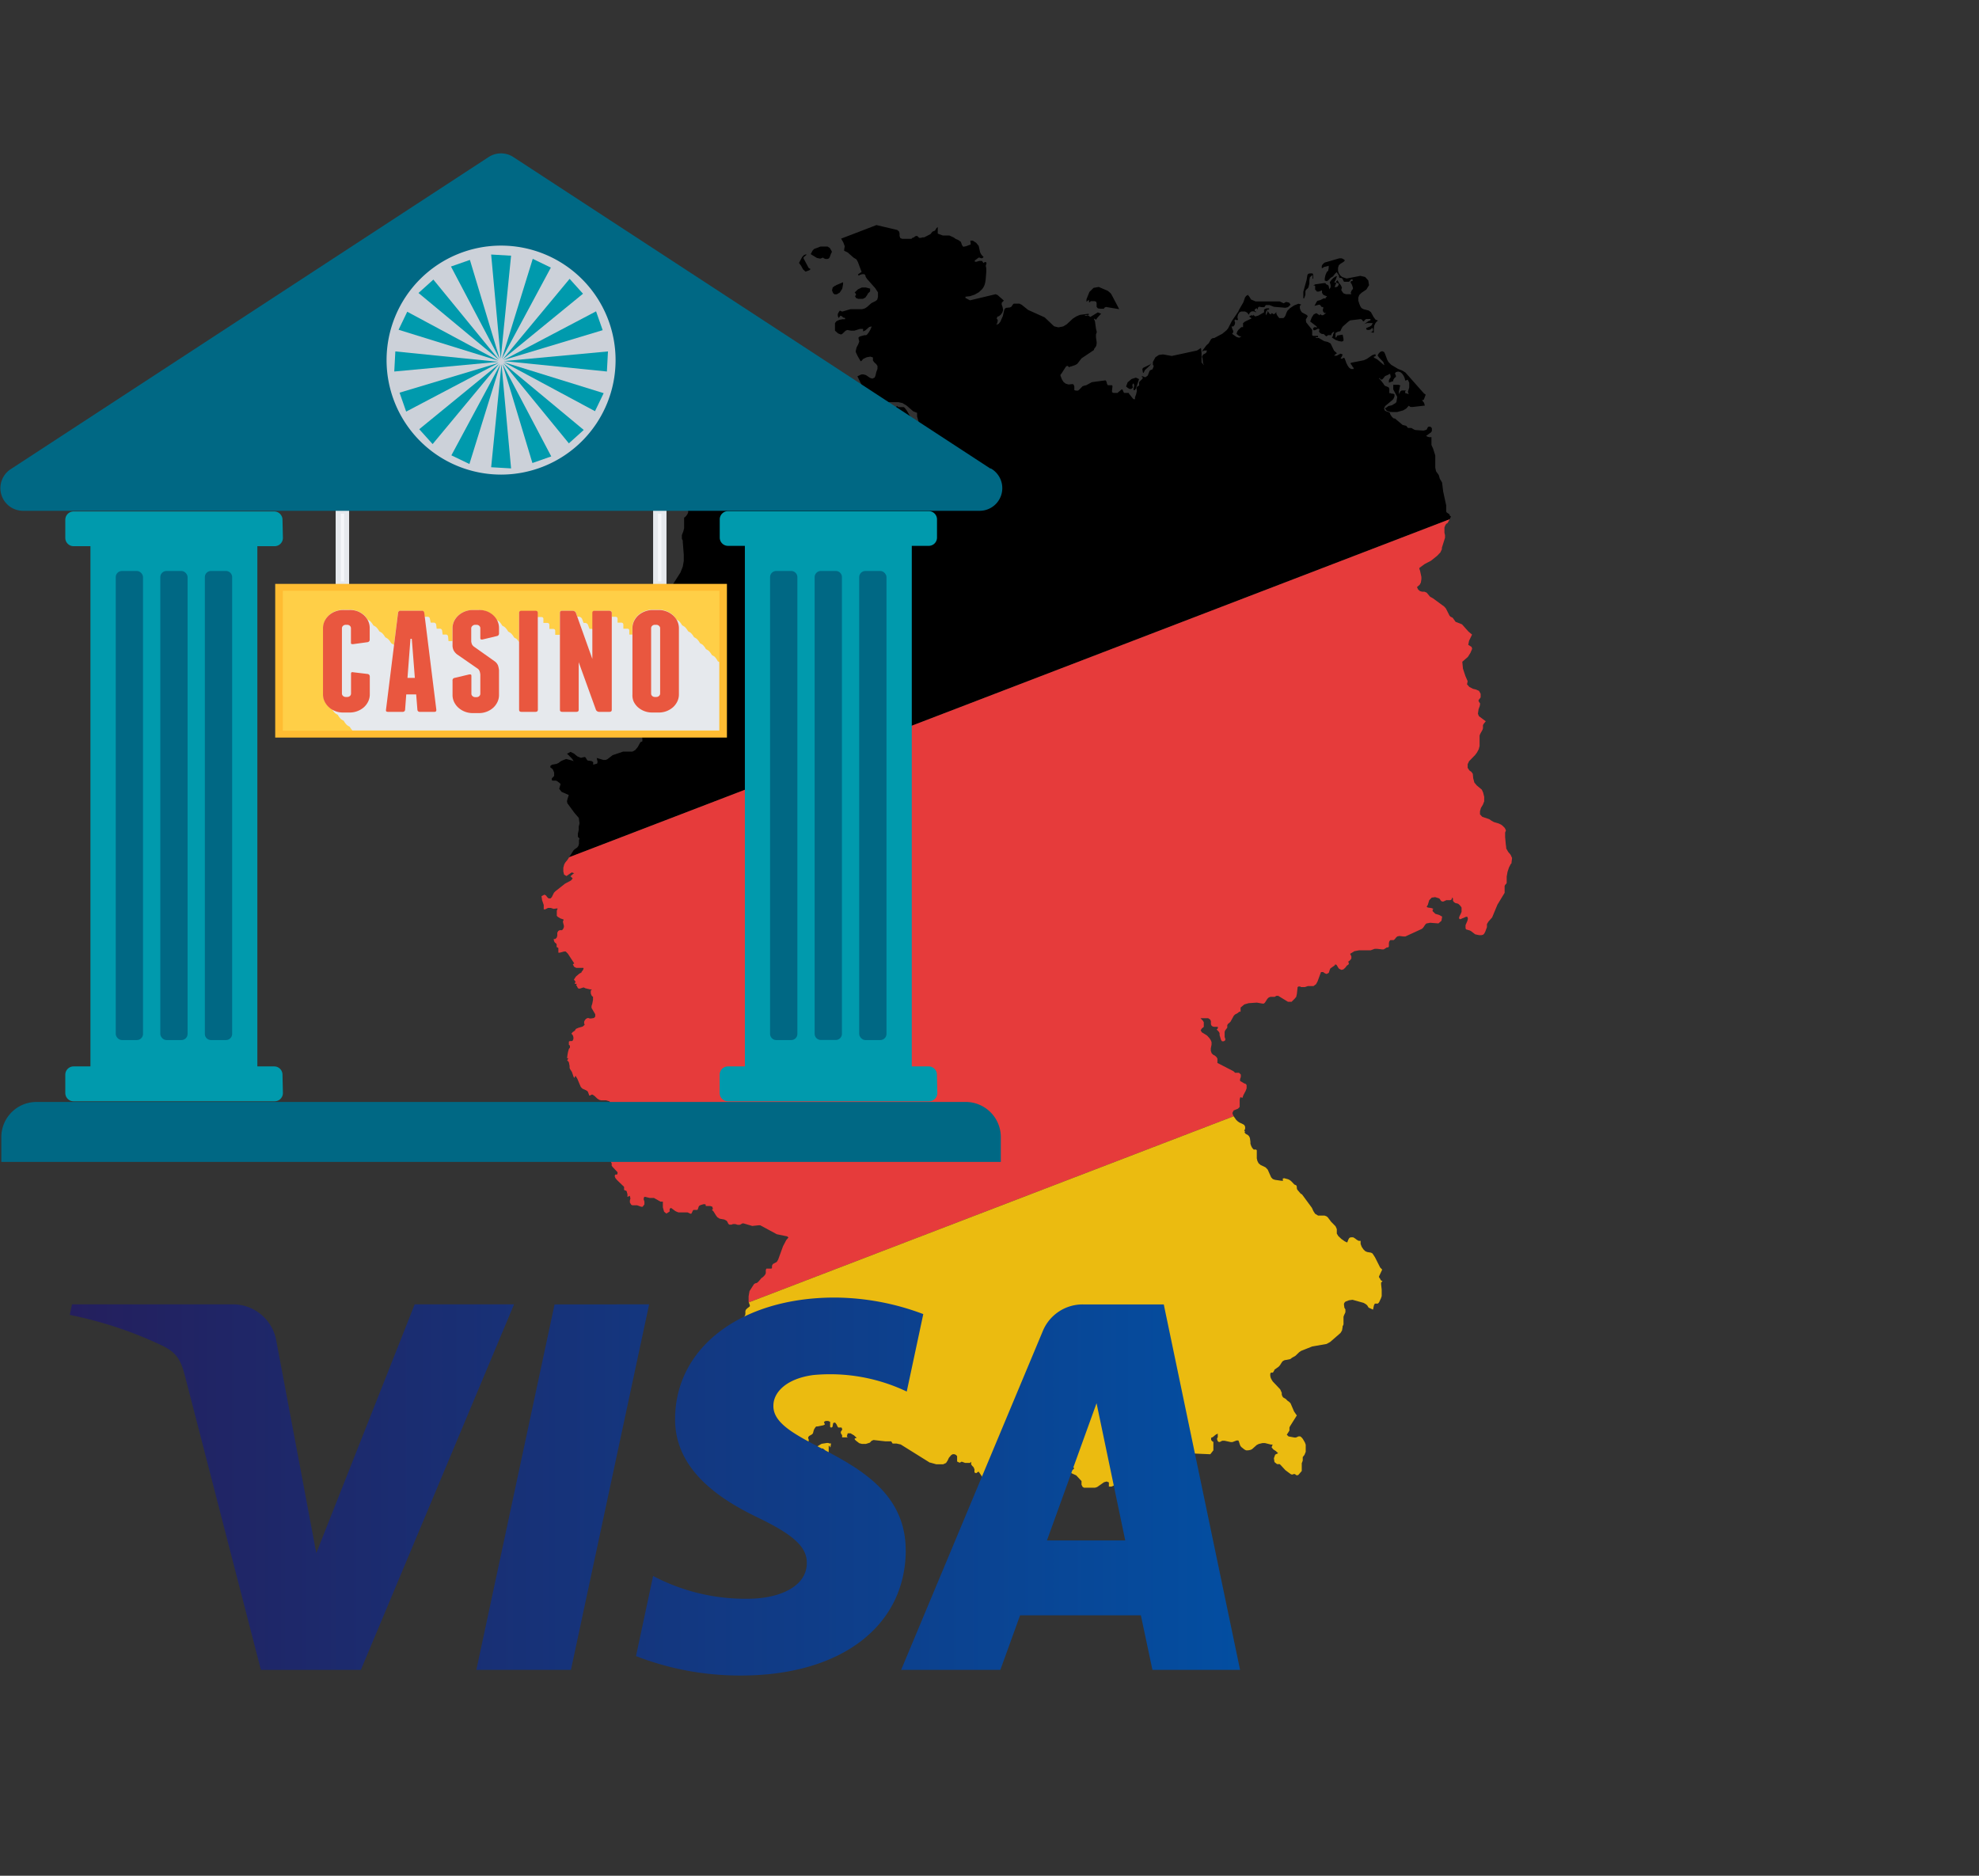 <svg xmlns="http://www.w3.org/2000/svg" xmlns:xlink="http://www.w3.org/1999/xlink" viewBox="0 0 239.38 226.9"><rect x="0" y="0" width="239.38" height="226.9" fill="#333333" stroke="none"/><defs><style>.cls-1{fill:none}.cls-2{isolation:isolate}.cls-3{clip-path:url(#clip-path)}.cls-4{fill:#e63b3b}.cls-5{fill:#ebbb10}.cls-6{fill:url(#Blue_Gradient_01)}.cls-7{fill:#f5f7fa}.cls-11,.cls-8{fill:#e6e9ed}.cls-9{fill:#ffbc32}.cls-10{fill:#ffcf47}.cls-11{mix-blend-mode:multiply}.cls-12{fill:#e9573f}.cls-13{fill:#009aad}.cls-14{fill:#006884}.cls-15{fill:#ccd1d9}</style><clipPath id="clip-path"><path id="SVGID" class="cls-1" d="M76.08 55.54l.23.11h.07l.19-.1h.13.11l.16.2.11.07L77 55.61l-.1-.13-.11-.08-.14-.05v-.13l.24-.06.44-.19h.29l-.17-.34h-.48l-1 .3-.15.12v.25zM80.81 53l-1.74.23-.47.23 2.71-.31zM84 52.62l.59-.24h0v0-.1h-1.45l-.69.12-.59.34.52.15zm1.61-.22h.1v0-.08l-.17-.13-.25-.05h-.26l-.21.15h.19zm9.16.07.07.05h.11.06l.21-.2.13-.05h.19l-.27-.2L95 52l-.25.11-.16.28v.15l.13-.09zm-8.38-.2h.37v-.38l.43-.11h.93v0h0v0-.1L88 51.5H86.44l-.16.1-.06.25v.29zm2.5-.66.11-.08.11-.17.31.21h.37l.36-.15.29-.18h.18v-.15L89.53 51l-.54.12-.32.41.1.09zm2.54-.66h.23l.54.13h.14.12l-.34-.21-.19-.06h-.21-.27l-.23.08-.06.14.25.18zm45.2-3.9h.21l.19-.16-.06-.3.07-.18h.1l.06.25-.09.38v.15h.16l.13-.2.38-1.13-.38-.18-.53.17-.47.4-.19.5.2.17zm1.69-1.93.17-.35.59-.55.22-.31-.18.18-.87.42-.07.16v0l.07.4zM166.64 43l.16.24.52.55.12.33-.08.57-.35.72-.1.42.25.1.18-.18.19-.25.41-.18.11-.08h.1l.06.27v.14l-.1.13L168 46v.29l.45-.17h.08v-.16l.1-.17.11-.13.11-.06v-.16l-.12-.27.13-.16.26-.06.25.06.21.16.17.23.14.29.1.36.29-.12.18.36v.58l-.16.53.1.28-.43-.14v-.12-.08l.05-.06.07-.05h-.52l-.16.09-.2.36v-.34l.1-.42v-.12l.09-.16-.23-.09h-.64v.56l.48.9-.1.63-.12.13-.44.26-.41.09-.26.2-.17.06.24.32.45.14H169l.73-.2.37-.22.3-.34.21.15h.28l1.46-.17-.1-.34L172 48.4h.12l.11-.07.22-.59h0l-.22-.16L170 45.06l-.39-.24-.49-.19-.84-.5-.34-.35-.15-.28-.26-.71-.11-.21-.24-.1-.23.09-.2.21zm-63.23-7.2.14.25.26.1h.56l.3-.15.18-.25.16-.27.24-.23V35v-.07h.06l-.56-.15h-.51l-.45.21-.41.39.1.1.06.13v.12zm28.25.51h.07v.09.16h.1l.1-.13h.14.34l.18.07.06.17v.45l.15.18.33.05h.51-.05l-.06-.09.24-.13 1.61.27-.75-1.43-.2-.37-.1-.14-.33-.28-1.1-.47-.62.11-.5.49-.36.89v.3zM100.95 34.6l-.23.18-.08.35.13.32.16.15h.29l.36-.21.3-.47.1-.54v-.24l-.82.35-.09.06zm56.95 1.06v-.22-.21l.08-.17.18-.16.1-.12.12-.46v-.43l.07-.36.31-.26v.45h.08v-.3h0v0-.22l-.08-.13h-.14-.18l-.21.06-.09.16-.09.56-.4 1.44v.51.3h.09zm2.92-.66-.05-.16-.07-.29-.15-.11-.15-.06-.07-.13h-.21l-1 .14-.29.14H159l.08.05v.11.19.17l.06.05h.06v.07l.1.1h.23l.38-.15v.16.07.0.05l.1.2.15.11.36.14-.08.1h-.08.0v.15h-.26l-.39.2-.35.09-.1.12L159 37l.57-.15.13.06.08.12.1.11h.18v.14l-.06.23.06.21.15.15h.2l-.37.26h-.18l-.15-.14-.09.15-.39-.26-.32.15-.25.39-.18.47.79.61v.14l-.2-.08-.17.07-.08.15.09.17h.13l.39-.19.18.06-.07.28.14.19.22.11h.19l.09.06.12.13.13.09.12-.06.09-.08h.14.26v-.07-.06l.08-.11.09-.09.19-.11-.14.34-.06.26-.1.12.45.3.4.14.36.06.2-.1v-.23l-.1-.5h-.09l-.61.11v0h0v0 .11l-.17.15v-.58l.28-.15.31-.07.15-.33.14-.23.68-.6.23-.15 1.27-.15.15.08.1.15.1.05.17-.2.13-.09h.18.34v.15l-.24.1-.7.5.25-.17.3-.09h.66l-.11.25-.2.16-.47.2v.15l.15.07h.21l.2-.08.13-.14h.09l.05.23-.05.15-.12.07h-.15l.28.1h.13v-.14-.35l.05-.36.13-.28.16-.21.17-.12-.31-.12-.22-.29-.34-.62-.27-.19-.6-.15-.26-.14-.13-.19-.14-.33-.12-.38V36l.12-.32.28-.27.57-.38.33-.53-.09-.57-.39-.43-.57-.13-1.66.32-.54-.18-.22-.18-.17-.24-.11-.31v-.39l.1-.31.23-.2.26-.15.2-.16v-.14l-.34-.18H162l-1.76.51-.15.11-.13.15-.08.15v.26h.08l.19-.13.57-.15v.09.2l-.05.21v.09l-.18.16-.16.37-.09.41v.26l.26.08.23-.17.22-.24.3-.18.21-.29.1-.1.17-.14v.09l.15.22.09.16v.14l.08.11h.19l.12.07.09.16.07.16.07.07h.44.14l.1-.08.08-.12.1-.09h.16V34h-.11-.05v0l-.07.06v.15l.1.13.07.16.1.31v.16l-.09.07-.06.09-.12.29.09.17h-.66l-.32-.12-.25-.37.08-.33-.15-.3-.23-.29-.15-.29-.17.16v.15h.11l.12.1h.11l-.08.24-.11.14-.15.05h-.18l.12-.32.07-.1-.06-.11-.06-.05h-.15l.11-.12.1-.19.15-.45-.22.08-.24.18-.23.24-.18.25.1.34v.25zM97.53 30.85v0h0v0-.1l-.28.1-.23.25-.37.7.25.35.24.44.3.27.44-.16.17-.15-.24-.14-.64-1.21.13-.17zm1.69.44.33-.13.11.09.19.08h.22l.18-.06.11-.15.15-.42.1-.18V30.4l-.23-.4-.29-.18h-.71-.43L98.6 30l-.29.28-.25.46.75.46zm83.61 73.15v-.06l.07-.59-.18-.4-.29-.34-.24-.42v-.14l-.05-.37v0l-.08-.87v-.54l.1-.26-.13-.28-.24-.25-.2-.16-.29-.14-.6-.18-.29-.16h0l-.27-.19-.84-.28-.28-.3v-.22-.15l.11-.4.24-.4.16-.41v-.54l-.13-.52-.16-.35-.62-.52-.28-.34-.14-.52-.05-.54-.18-.24-.23-.16-.21-.32v-.44l.17-.36.73-.75.23-.31.2-.37.11-.4v-1.26l.07-.2.28-.5.06-.2v-.19-.18l.1-.18.24-.29-.83-.62-.12-.3.08-.54.14-.38.05-.3-.19-.29v-.13l.25-.33v-.43l-.2-.36-.36-.16-.37-.09-.43-.22-.29-.32.08-.38-.27-.61-.3-.91-.08-.83.67-.58.31-.49.21-.49-.06-.23L177.6 78l.1-.49.36-.75-.4-.33-.08-.08-.74-.83-.77-.3-.36-.5-.24-.11-.13-.13-.44-.87-.2-.23-1.36-1-.35-.19-.42-.5-.26-.11h-.28l-.27-.08-.22-.18-.14-.3.34-.3.13-.26.06-.4v-.27l-.16-.75-.08-.21v-.13l.62-.46.78-.41.75-.6.39-.41.18-.38v-.18l.38-1.21v-.31l-.07-.3v-.34-.29l.1-.26.12-.19.14-.07.09-.14.34-.66-.17-.15v-.12L175 62l-.07-.14v-.21V61.3v-.18l-.09-.4-.27-1.25-.14-1.11-.27-.45-.13-.45L173.7 57l-.09-.44v-.47-.79-.21l-.27-.84-.19-.42v-.34-.61h-.09-.21l-.19-.06-.16-.09.6-.43.1-.16v-.35l-.18-.18h-.21l-.1.07-.15.3-.36.11-1-.07-.16-.06-.32-.19h-.1-.31v0l-.21-.26-.43-.1-.94-.79h-.14l-.21-.18-.19-.27-.08-.24-.11-.08-.24-.06-.24-.12-.11-.27.14-.28.91-.76.14-.2.08-.24v-.21l-.16-.09h-.07-.08-.07l-.07-.06v0h-.18v0-.09-.1-.08-.1-.16l-.06-.15-.09-.06-.37-.15-.07-.06-.14-.22-.37-.48-.16-.12.35-.21.16-.38.1-.42.18-.32v-.15l-1-.85-.39-.2v-.14h.13l.08-.07v-.1l-.05-.11-.36.12-.65.45-.38.17-1.58.31v.15l.1.1.15.25.1.1v.15h-.3l-.24-.16-.18-.26-.16-.32-.18-.5-.07-.11h-.11l-.09.07-.1.05-.15-.09.1-.09.06-.1.1-.25-.25-.1-.48.25h-.31l.15-.16.2-.14-.35-.31-.42-.87-.33-.18-.45-.11-.66-.38h-.42l.14-.09h.09.11v-.16h-.57l-.14-.07v-.18-.24-.24L158 39l-.05-.34.24-.43-.16-.15-.55-.29-.15-.22-.1-.28V37l.16-.16-.32-.1-.5.19-.51.33-.33.33-.11.22-.13.36-.11.18-.14.13h-.13-.25-.12v0 0l-.22-.28-.08-.14-.06-.16v-.17l-.11.16-.13.1h-.14l-.15-.13-.14.17-.14-.07-.13-.19-.11-.21v.17l-.06.15-.16.28v-.27l.07-.25.13-.18h.2v-.16h-.17-.16l-.15.06-.13.1v.08.16.08l-.7.4-.38.1-.23-.21v.15l-.11-.08h-.09l-.24.09v.15h.08l.17.13-.82.4-.22.18v.09.28.11h-.05-.14l-.08.05-.32.31-.12.19-.08.26.26.23.15.07h.2l-.28.17-.31-.08-.56-.39.14-.17v-.19l-.11-.23-.09-.3h.21l.16-.19.06-.26-.08-.26.09-.15.1.08h.07.18l-.08-.34.08-.34.17-.25.21-.1h.46l.25.13.21.26.12-.25.23-.16h.27l.24.13v-.12h.09-.11-.08l-.05-.08v-.19h.08l.11-.1h.07l.08.16.08-.29.12-.07.34.06h.26l.07-.06.13-.2h.1.34l.55.21 1.37.12.32-.07.32-.3-.17-.25-.37-.09-.3.17-.48-.23h-2.91l-.55-.23-.27-.44H151v-.13l-.26.13-.14.19-.2.58-.53.92-.09.21L149 38.84l-.46.9-.19.22-.49.41-1 .53h-.17l-.19.12-.3.51-.26.23-.43.57-.1.21.12-.08.13-.06h.14H146l-.11.29-.37.21-.13.26.07.21.06.56.12.26-.3-.35v-.52-.61l-.07-.62-.48.31-3.05.66-1.07-.19-.5.07-.41.28-.31.57v.06.07.11.11l.09.08v.11l-.06.16-.06.14-.08.1h-.11l-.17.12-.23.58-.26.19h-.11l-.33-.14v.14h.09v.16l-.43.44v.1.25.1h-.11l-.12.1-.1.16.06.35-.1.43-.13.35v.23h-.15l-.1-.07-.49-.62v-.07H136l-.08-.07-.13-.31-.1-.06-.52.44h-.11-.38l-.17-.09v-.23l.06-.5-.07-.11L134 46.6l-.09-.15-.08-.31-.09-.12h-.11l-1.56.21-.68.37-.24.05-.21.08-.38.39-.16.13h-.26l-.19-.06v-.2-.26l-.09-.22-.12-.05-.5.05-.35-.11-.25-.2-.19-.31-.17-.43v-.14l.13-.15.49-.77.05-.06.1-.07h.12l.09.1.09.06.11-.1h.1l.52-.18.23-.14.51-.66 1.49-1 .06-.19.12-.14.12-.2.05-.37-.09-.63v-.37l.1-.28-.1-.41-.12-.87-.14-.36.19.09.08.06.13-.21.48-.53-.4-.15-.9.55-.31-.21-.22.07-.22-.1h.55v-.15l-1.07.14-.44.19-.42.27-.73.68-.43.26-.58.11-.52-.13-1.14-1.08-2-.9-.77-.62-.28-.14h-.54-.15l-.12.12-.07.12-.08.12-.18.1-.48.05-.13.09-.09.18-.17.73-.3.68-.21.26-.28.1.12-.21.05-.21v-.18l-.13-.15.08-.15v-.07.0.0l.22-.07.23-.2.18-.27.08-.29-.07-.35-.1-.27v-.24l.26-.26-.77-.68-.24-.09-3.09.74-.55-.29v-.15l.54-.06.55-.18.52-.29.41-.38.16-.23.12-.25.09-.31.06-.39.07-.91v-.44l-.06-.3.09-.31-.07-.14h-.15l-.14.12-.19-.26h-.33l-.34.1h-.19v-.2.0h.05l.08-.05h0l.32-.25v0h.12l.16.07h.17l.16-.13-.24-.26-.11-.16-.08-.18-.17-.76-.3-.37-.41-.26h-.3l.05.46-.58.22-.33.06-.15-.21-.13-.38-.3-.22-.33-.14-.23-.17-.53-.24h-.79l-.62-.23v-.8l-.16.14-.17.29-.31.13-.24.3-.76.39h-.19l-.19.06h-.22l-.26-.24-.23.05-.14.13-.18.05-.13.13h-.19-.93l-.23-.09-.09-.26v-.31l-.06-.22-.21-.19-2.71-.64-1-.41-1-.18h-.3l-.87.33h-.47l-.45-.14-.17.64-.06.51.07.58.18.38.25.44.17.45-.07.4v.15l.43.21.69.61.37.23.17.31.45 1.2-.44.3.09.16.14-.1.27-.08h.26l.12.1.06.23.15.23 1 1.13.33.51v.53l-.09.35-.21.17-.49.24-.54.48-.27.17-.32.09h-1.41l-1 .29-.28-.12-.13.18-.12.23v.25l.11.24.2-.28.17.05.17.17.23.05v.15h-.3l-.39.08-.35.16-.18.23v.57L101 40l.37.33.34.13.15-.05.43-.41.2-.08.46.08h.39l.67-.21h.39v.07.16.07l.27-.12.48-.42.29-.06-.13.33-.2.35-.2.27-.14.11h-.22l-.54.15-.16.12v.15l.09.33-.13.35-.2.38-.1.44v.11l.23.49.35.61h.09l.23-.26.42-.2.45-.08.31.1v.13.25l.17.22.23.21.15.22v.34L106 45l-.1.43-.1.24-.28.13-.28-.09-.5-.34-.3-.08h-.24l-.49.23 1.06 2.15.43.53.45.34.3.1.14-.22.15-.09.33.09.49.23h1.63l.48.11.48.29.81.7.47.19v.43l.2.7.3.65.31.29.2.07.6.34.13.12.05.38v.59l.15.69.42.48.92.6.47.19 1.15.13.48.28.16.28-.17.07-.71-.16-.86-.19-.76-.52-.16-.08h-.3l-.24-.11-.2-.18-.88-1.3-.18-.65-.17-.23-.36-.29-.52-.61-1.25-2.21-.28-.37-.11-.08h-.43-.21l-.17-.13-.22.16h-1l-1 .25-.24.28h-.51l-.93.23L104 50l-1-.25-.48-.25-.45-.39-.31-.36-.15-.07h-.27l-.29.07-.28.17-.25.24-.18.28-.22.58-.34 1.3-.48 1.2-.08.32v.36.36l.18.49.09.41.11.32.13.29.1.13.33.84.07.11-.12.61-.26.26-.3.21-.19.46v.63l.14 1.34v.53l-.17-.39-.08-.53v-1.2l.08-.62.21-.46.28-.34.31-.26v-.16L99.58 56l-1.09-.22L98 55.5l-.16-.21L97.65 55l-.19-.26-.24-.11h-.54l-.21.09-.17.18-.11.3L96.1 56 96 56.3v.32h.27l.5-.14.37.43L97 57.7l-.28.74-.27.45-.16.15-.14.09h-.16-.21l-.19-.09-.13-.2-.1-.2-.1-.09-.09-.06L95 58.23l-.15-.08h-.21l-.15.06-.16.08-.17-.19L94 57.83l-.23-.71L94 57h.5l.23-.12L95 56.6l.12-.2v-.39L95 55.78l-.28-.08-.2-.1.11-.27V55.2l-.43-.3-.53-.68-.36-.78.08-.61v-.16l-1-.3-3.83.55-1.89.39-.3-.07-.14-.19L86.08 53l-2 .22-1 .39-.48.5-.25.17-.46.52-.41.29-.18.24v.28l.17.17.37.19.11.15v.27l-.09.21-.12.07-.07.17-.52-.11H81l-.11.2-.05.32-.25.65-.06.36v1.59l.19.6.47.23 2.91.1.51.19.31.45-.24-.1L84.22 61l-.28-.07h-.3l-.18.09-.32.49.1.24v.25l-.11.23-.11.15-.14.16-.13.07v.61.34.33l-.09.37-.18.47v.17.25l.05.13.06.11v.19l.12 1.52v.76l-.12.68-.28.71-1.05 1.65-.1.28-.13.37-.11.71-.12 2.28-.09.74-.24.45L80 75.59l-.19-.08-.63.09-.68-.21h-1.22l-.43.14-.23.17-.22.16.1.22v.19l-.06.18v.17l.09.14.42.36-.71.36h-.21l.16.33v.38.37l.08.31.25.3.33.17 1 .14.66.25.36.06h.34l.32-.09.12-.11.08-.14h.08l.78 1.27.18.54-.11.76-.26.6-.09.31v.38l.11.44.08.14v.06.11l-.57.35-.14.16-.3.49-.25.23-.55.24-.25.26-.28.58-.16.15-.76.08h-.07l-.21.11-.22.23-.07.12-.1.27-.1.13-.15.08h-.13l-.11.05-.09.22v.32l.2.14.28.08.83.47.33.35.07.1v.14.25l-.06.06h-.1l-.11.12-.29.53-.3.36-.34.19h-1.13l-1.27.43-.63.49-.21.09h-.26l-.82-.24.1.47-.05.21-.48.13v-.32l-.21-.12L71.09 92 71 91.92l-.14-.25-.09-.09h-.11l-.4.09-.43-.18-.41-.34-.41-.2-.43.24.16.12.48.5.17.27L69.2 92l-.3-.08-.42-.11L68 92l-.19.1-.26.2-.25.11-.52.09-.21.15v.18l.29.22.17.4v.42l-.21.21-.07.08v.22l.13.05h.37l.15.07.28.21.13.13-.17.58.29.37.87.38-.15.46-.07.29.05.25.86 1.17.52.6.09.67L70 1e2v.41l-.1.43v.38l.2.23-.07.18v.45l-.07.25-.13.18-.33.23-.13.13L68.65 104l-.27.33-.13.23-.11.41v.45l.09.38.29.17.64-.44.3.1-.11.06L69 106l.27.25-.19.25-.73.39-1.18.93L67 108l-.25.51-.16.17h-.23l-.17-.16-.15-.2-.18-.1-.36.19.07.48.2.58V110h.18l.33-.17h.17.18l.34.11.46-.06v.1l-.08.17v.17.3.16l.1.11.3.19.42.15v.08l-.07.11v.14l.11.42v.16l-.08.21-.14.17h-.29l-.18.1-.11.21v.17.18l-.07.24-.18.17h-.19l.05.26.1.17.13.09.08.12v.26.0.07.0l.21.11v.19.21.17h.17l.51-.14h.21l.25.25.78 1.19-.17.11.15.29.26.14h.88v.12l-.09.18-.14.17v.07l-.29.17-.4.34-.24.37.21.27-.1.15v.09h.1.15l-.1.17.1.1.11.23.11.08h.13l.43-.14v0h.06v0l.2.1.55.13h.23l-.14.14v.16.18l.07.2.11.18h.09v.07.34l-.09.47-.09.27v.23l.45.77v.28l-.16.17-.34.06h-.17l-.14-.05h-.14l-.17.1-.13.15-.09.19v.2l.06.18-.24.21-.55.16-.27.12-.12.2-.29.21-.13.17.17.19.07.23v.22l-.08.19-.1.06h-.26l-.11.07v.06.22.1l.13.1v.12.13l-.12.14-.09.29-.06.28-.08.56h.13v.07l-.12.23.14.08.08.16.08.42v.22l.06.15.22.34.19.56.1.17.14-.27.22.35.42 1 .2.21.43.19.19.12.06.11.05.14.08.2v.07h.11l.19-.11h.11l.22.14.37.35.22.14.22.06h.61l.4.12h0l.07.07h0v0 .17h0l-.06.43v.14.09.08l-.12.1v.18.16l.06.14.09.12h-.11-.06v.1l.09.1v0l-.94.61-.2.28v.06l.08.06.08.08v.13.09l-.1.14-.13.27-.33.41-.2.3-.07.22v.62.19l-.08.63v.59.15h.11.14l.24-.16h.11.14l1.17.59.22.21.08.16v.17.11h0l.09.13.62.66v.12l-.05.16h-.23l-.07.18.08.23.21.26.85.82v.08.2.08l.07.05.18.06.06.06.1.36v.08.0.16.07h.06l.17-.11h.05l.08.31-.07.25v.24l.16.27.15.07h.57l.5.18h.16l.22-.29v-.33l-.1-.31.07-.27h.13l.53.13h.38.14l.8.45h.28v.69l.15.53.28.22.39-.25v-.1-.1-.11l.12-.11h.07l.49.36.2.1.2.07h1.1l.34.16h.08l.07-.08.13-.28.08-.1h.11.26.1l.07-.11.09-.28.06-.1.21-.12h.05l.25-.08h.25l.05.22h.55l.23.08.08.28-.1.06v0 .06l.18.19.29.47.16.21.28.18.56.1.28.15.09.12.12.25.12.1h.13v0h.15l.15-.07h.16.14l.27.09h.13.15l.3-.17h.14l1.06.31.73-.08h.23l2 1.08 1.26.26.15.14h0l-.26.3-.4.76-.58 1.6-.16.27-.08.06-.47.25H93.5v0l-.06.06-.06.1v.18.11l-.07.07h-.1-.36-.15l-.07.17v.37l-.06.16-.14.18-.17.16-.15.1-.36.42-.19.17-.21.05-.15.1-.54.84-.11.63v.67l.15.41v.13l-.32.25-.16.16-.06.17v.37l-.06.19-.09.12-.09.18-.07.22-.09.51v.25.23l.08.25.07.25v.27l-.18.28-.23.13-.2.16-.09.4v.39l-.08.32-.14.28-.81 1.13-.08.23v.28l-.07.15-.09.12-.09.17-.09.29-.08.37v.79l.55 1v.6l-.12.23-.34.36-.07.26v.31.08l-.08.19-.05.09-.08.09v.08.26l.06.35v.21l-.18.1-.07.09-.18.62v.26l.16.67v.31l-.08.12-.21.23v.11.41.21l.05.09.19.1.17.24.29.58.08.1.08.07.07.1v.18.07.19l.65-.19h.29l-.17.47-.14.13H88l.47.25.18.1h.28l.56-.12.51-.1.24-.14.2-.24.23-.37.18.09.83.05.08.08v.18.17.08h1.67l.57-.13.13-.08.05-.08.05-.1.11-.12.1-.08.28-.15.23-.07.09-.09.06-.1h.07l.69-.12h.23l.33.1h.15l.07.08.07.18.09.18.12.08.49.13h.86l.36-.06v-.09l.15-.33.39-.26h.38l.2.18.15.25v0l.11.14.17-.05v0l.06-.1v-.47-.08-.08-.1.0h.07.06v.15h.08l.07-.45h-.12-.06l-.15-.06h-.18l-.62.1-.19.1-.18.12-.19.1h-.23l-.27-.15-.33-.25h-.06l-.2-.07.08-.21v-.16l-.06-.14v-.14l.12-.15.32-.18.13-.13.1-.38.06-.14.17-.26.1-.06h.14l.69-.14.19-.1-.12-.3.2-.12h.32l.23.1v.14.24.24l.13.09.16-.1.07-.41.12-.12.17.05.13.19.1.22.1.15h.13.14.13l.08.19v.07l-.17.26v.12l.06.15.1.13v.14.13h.68l-.11-.12.11-.37h.34l.42.25.33.31-.24.05v.14l.18.17h0l.37.28.31.08h.5l.47-.15.2-.22.24-.1 1.43.16h.71l.17.27h.48l.5.11 3.51 2.19v0h.05l.75.21h.82l.35-.16.19-.29.16-.34.28-.33.18-.1h.2l.18.07.15.16v.22.23.2l.26.13h.1l.16-.1h.07l.38.14h.38.2l.15-.13v.31l.13.18.16.16.11.26V178v.11l.14.08h.11l.11-.1.15-.07.63.92.11.22-.06.2-.29.23.15.16v.2.2l.07.18.12.12h.08l.1-.07.17-.08h.06l.13.08h.06.06l.15-.17.56-.1.24.13v.34l-.23.7v.12.11.13l-.06.06h-.17-.05l-.12.21v.12h.06.19l.83-.1.28-.11.57-.35.25-.23L123 181l.28-.57.08-.11.13-.09.27-.1.11-.07.21-.29.19-.38.12-.42v-.41l-.05-.23-.07-.17-.11-.12-.18-.1.13-.75v-.18l-.08-.21-.11-.21v-.16l.19-.07h.21.1v0l.06.18v.07l-.06.09-.05.12v.17l.07.09.1.07.2.09.54.08h.15l.16-.13.26-.36.18-.13h.31l1.69.64.05.06v.1l.06.09h.11.38l.52-.24.18-.05h.18l.13.08.3.22-.1.13-.41.29.09.15.66.3.64.69v.09.13.13.09h0l.13.26.17.1h1.34l.25-.08.83-.58.32-.09.27.11v.51h.31l.28-.13.18-.19.17-.23.25-.23.23-.07h.57l.21-.09.11-.19v-.14l-.14-.09h-.16l.6-.7.29-.07h.32l.29.09.6-.1.28-.11.23-.26.06-.17.1-.44.09-.2.36-.31v-.05h.24l.56.11h1l.72.15h.13l.13-.32.15-.09 1.07-.22 2.94.13h.1l.37-.47v-.12V175v-.5-.1h-.07l-.11-.1-.09-.12v-.1-.16l.2-.08.31-.26.11-.07.18-.09h0v.09.2.15l-.08.12v.13l.07.21.13.11h.13l.29-.15h.28l.74.16h.22l.5-.19h.21l.06.11.13.4.07.16.11.13.38.3.18.09h.26l.27-.05.2-.09.12-.11.45-.4.24-.12.46-.11H153l.72.18h.22l-.13.33.2.25.33.22.26.25-.35.17-.16.44.07.46.31.25h.2.12l.1.09.59.64.63.47.14.06h.11l.11-.06h.13l.12.06.07.08h.08H157l.09-.08.37-.43v-.16-.11-.1-.11V177v0l.12-.31v0h0v-.43h0l.21-.27v0l.15-.37v0-.23V175v-.24l-.1-.27-.25-.43-.16-.19-.16-.12h-.19l-.32.14h-.19l-.71-.13-.21-.21.24-.37h0l.08-.14v-.12-.12-.12l.07-.15.83-1.32-.06-.06-.28-.41-.43-1-.22-.21-.1-.05-.26-.26-.31-.18-.1-.15-.07-.2v0-.21l-.19-.42-.9-.95-.12-.19-.12-.23-.06-.25v-.26l.08-.14h.08.09.07l.18-.29v-.06l.51-.36.17-.19.23-.37.12-.13.19-.1.71-.14v0l.2-.16.41-.23.48-.46.21-.14 1.33-.53 1.76-.31.43-.24 1.25-1.09.18-.3.07-.41v-.1l.06-.1.05-.13v-.2-.54-.17l.06-.18.17-.37v-.18-.17l-.12-.19-.05-.35v-.09-.07l.07-.13.11-.11.42-.16.43-.06 1.33.37.22.12.21.16.19.3.53.24v0l.11-.51.11-.22h0 .26.1l.11-.1.06-.09.22-.47.08-.25v-.28V156l-.07-.63v-.23l.17-.16-.16-.08-.06-.06-.13-.27h-.07v-.18l.38-.81-.25-.26-.62-1.23-.3-.46-.18-.1-.47-.08-.24-.11-.22-.22-.2-.3-.13-.35v-.37h-.23l-.22-.12-.22-.17-.23-.14h-.21-.08l-.18.08-.12.21-.13.34-.3-.14-.41-.29-.37-.35-.18-.3v-.54l-.15-.34-.54-.55-.39-.52-.15-.13-.26-.1h-.78l-.36-.22-.21-.33-.17-.38-1.2-1.63-.16-.09h0l-.41-.48-.06-.18v-.19l-.07-.16-.22-.09-.36-.38-.18-.15-.22-.11-.49-.13-.17.06.05.25h-.23l-.75-.11-.26-.09-.2-.21-.42-.94-.26-.27-.59-.28-.25-.21-.15-.29-.07-.31v-.65-.33l-.09-.08h-.13-.15l-.14-.15-.1-.15-.08-.17-.08-.24v-.23l-.06-.44-.09-.21-.13-.15-.3-.17-.13-.16v0l.06-.15-.1-.05v0l.11-.24v-.26l-.11-.21-.17-.1-.42-.2-.2-.14-.18-.17-.27-.38-.13-.25-.06-.21.15-.3.53-.22.2-.21v-.32V133l.08-.28.26.08.1-.3.29-.55.11-.3v-.38l-.08-.14-.19-.07-.52-.3v-.22l.09-.27v-.29l-.22-.21h-.47l-.2-.19h0l-1.94-1v-.13-.18-.21l-.11-.19-.19-.17-.21-.11-.18-.17-.11-.3v-.3l.09-.46v-.3l-.1-.24-.14-.22-.31-.34-.63-.39-.14-.24.16-.24.13-.09.09-.09v-.26-.29l-.1-.18-.3-.31h.32.61l.25.17.08.19v.34l.05.16.14.13.19.05h.37.09v.07.09l-.06.11h-.06v0 0 .08.0l.22.23.06.08.05.13v.11.1l.16.55.13.2h.22l.18-.13v-.18l-.08-.21v-.25-.36l.07-.19.25-.33v-.31l.1-.16.14-.1.15-.15.4-.72.13-.14.38-.21.15-.14v0h.11.05v-.07-.08-.06.0-.09-.1-.1l.1-.08.35-.3.52-.15 1-.07.68.12h.17l.14-.14.28-.44.17-.16.21-.08h.21.23.08l.18-.12h.12.11l1.18.72h.44l.1-.1.28-.28.18-.22.08-.36.09-.82.1-.07h.11.1l.1.07h.11.24.12.0l.36-.12h.68l.31-.23.18-.33.42-1.14h.25l.21.15.21.09.27-.14.13-.41.07-.13.48-.34.08-.08v-.07.0l.16.05.06.08.18.3.08.1.29.14.24-.06.22-.2.22-.28.13-.07.08-.1v-.12l-.07-.16.21-.16.17-.22v-.27l-.15-.3.52-.32.58-.11h1.15.24l.49-.18h.28l.58.07h.23l.37-.23h.08.08l.09-.13v-.1-.14-.17l.05-.2.12-.15h.11.12.17l.13-.1.2-.25.13-.1.25-.05.46.06h.25l2-.92.16-.15.24-.36.14-.14.46-.09 1 .08.37-.32.08-.5-.35-.2-.47-.14-.33-.32v-.21l.1-.07v0l-.25-.1-.43-.06-.15-.1.14-.2.18-.59.3-.31.41-.06.48.15.1.09.06.11.08.11.14.07h.14l.36-.16h.47l.15-.07.11-.28.07.17v.12.12l.12.17.16.11.35.09.15.13.16.18.1.16v.2.3l-.1.25-.15.29-.07.25.15.12.71-.3h.16l.07.23-.07.27-.22.51v.36l.06.15.45.13.18.1.48.37.48.1h.28l.21-.06.13-.14.12-.23.2-.54v-.37l.18-.3.45-.51.64-1.54L182 108v-.24-.39-.2l.07-.14.1-.09.08-.13v-.26-.51l.1-.57.18-.54.22-.43zM96.65 30.09l.08-.07.07-.31v-.39-1.21-.09-.44-.16l.06-.06.39-.27h.09.12l.11.05.11.19h.08.88l.19-.06.35-.28.2-.11 1.6.09.32-.25-2.79.14L98 26.72l-.43-.41.07-.79-.11-.41.13-.45.24-.36L98.4 24l.11-.31-.11-.27h-.35l.1-.11h.78l-.61-.33-.54.68-1 2.72-.12.47-.15 2.41v.58z"/></clipPath><linearGradient id="Blue_Gradient_01" x1="8.44" y1="179.82" x2="149.98" y2="179.82" gradientUnits="userSpaceOnUse"><stop offset="0" stop-color="#241f5d"/><stop offset="1" stop-color="#034ea1"/></linearGradient></defs><title>visa---mit-visa-im-online-casino-bezahlen---anleitung-und-die-top-visa-casinos-2017</title><g class="cls-2"><g id="Layer_2" data-name="Layer 2"><g id="Layer_2-2" data-name="Layer 2"><g id="_Clip_Group_" data-name="&lt;Clip Group&gt;"><g class="cls-3"><g id="_Group_" data-name="&lt;Group&gt;"><path id="_Path_" data-name="&lt;Path&gt;" d="M13.97 30.21h179.35v58.07H13.97z" transform="translate(-14.35 41.07) rotate(-21)"/><path id="_Path_2" data-name="&lt;Path&gt;" class="cls-4" d="M34.78 84.42h179.35v58.06H34.78z" transform="translate(-32.39 52.13) rotate(-21)"/><path id="_Path_3" data-name="&lt;Path&gt;" class="cls-5" d="M55.58 138.62h179.35v58.07H55.58z" transform="translate(-50.43 63.19) rotate(-21)"/></g></g></g><path id="_Compound_Path_" data-name="&lt;Compound Path&gt;" class="cls-6" d="M62.18 157.78 43.65 202H31.56L22.44 166.7c-.55-2.17-1-3-2.72-3.88a47.83 47.83.0 0 0-11.28-3.76l.27-1.28H28.17a5.33 5.33.0 0 1 5.27 4.51l4.82 25.58 11.9-30.09zm47.37 29.77c.05-11.67-16.13-12.31-16-17.52.0-1.59 1.55-3.27 4.85-3.7a21.59 21.59.0 0 1 11.28 2l2-9.37a30.73 30.73.0 0 0-10.7-2c-11.3.0-19.26 6-19.32 14.61-.08 6.37 5.68 9.92 10 12s5.95 3.56 5.93 5.49c0 3-3.55 4.28-6.85 4.33A23.92 23.92.0 0 1 79 190.64l-2.07 9.69a34.63 34.63.0 0 0 12.72 2.35c12 0 19.87-5.93 19.91-15.13M139.4 202H150l-9.23-44.21H131a5.21 5.21.0 0 0-4.87 3.24L109 202h12l2.39-6.6H138zm-12.76-15.66 6-16.6 3.47 16.6zM78.52 157.78 69.06 202H57.62l9.46-44.21z"/><g id="_Group_2" data-name="&lt;Group&gt;"><g id="_Group_3" data-name="&lt;Group&gt;"><g id="_Group_4" data-name="&lt;Group&gt;"><g id="_Group_5" data-name="&lt;Group&gt;"><g id="_Group_6" data-name="&lt;Group&gt;"><path id="_Path_4" data-name="&lt;Path&gt;" class="cls-7" d="M40.9 61.83h1.02v8.8H40.9z"/><path id="_Compound_Path_2" data-name="&lt;Compound Path&gt;" class="cls-8" d="M42.23 70.94H40.6V61.52h1.63v9.41zm-1-.61h.4V62.13h-.4v8.19z"/></g><g id="_Group_7" data-name="&lt;Group&gt;"><path id="_Path_5" data-name="&lt;Path&gt;" class="cls-7" d="M79.31 61.83h1.02v8.8H79.31z"/><path id="_Compound_Path_3" data-name="&lt;Compound Path&gt;" class="cls-8" d="M80.63 70.94H79V61.52h1.62v9.41zm-1-.61H80V62.13h-.41v8.19z"/></g></g><path id="_Path_6" data-name="&lt;Path&gt;" class="cls-9" d="M33.29 70.63h54.64v18.59H33.29z"/><path id="_Path_7" data-name="&lt;Path&gt;" class="cls-10" d="M34.21 71.46h52.81v16.93H34.21z"/></g><g id="_Group_8" data-name="&lt;Group&gt;"><path id="_Path_8" data-name="&lt;Path&gt;" class="cls-11" d="M86.44 79.44a2.51 2.51.0 0 0-.33-.2 2.32 2.32.0 0 0-.39-.52 3.14 3.14.0 0 0-.33-.2A2.33 2.33.0 0 0 85 78a2.8 2.8.0 0 0-.33-.2 2.11 2.11.0 0 0-.39-.52 2.17 2.17.0 0 0-.33-.2 2.35 2.35.0 0 0-.39-.52 3.11 3.11.0 0 0-.33-.2 2.23 2.23.0 0 0-.39-.52 2.83 2.83.0 0 0-.33-.2 2.12 2.12.0 0 0-.39-.52 2.76 2.76.0 0 0-.33-.2 2.3 2.3.0 0 0-.39-.52 2.61 2.61.0 0 0-1.73-.65h-.74a2.64 2.64.0 0 0-.95.18 2.56 2.56.0 0 0-.78.47 2.3 2.3.0 0 0-.52.7 2 2 0 0 0-.19.86v.8h-.37v-.47c0-.17-.09-.24-.27-.24h-.45v-.48c0-.16-.09-.25-.27-.25H74.7v-.47c0-.16-.09-.24-.27-.24H74v-.47c0-.16-.09-.25-.27-.25H72c-.18.0-.27.08-.27.25v2h0a.42.42.0 0 0-.23-.07H71.3l-.18-.49a.34.34.0 0 0-.14-.16.39.39.0 0 0-.22-.07h-.17l-.18-.49a.38.38.0 0 0-.14-.16A.42.42.0 0 0 70 74.6h-.17l-.17-.49a.36.36.0 0 0-.15-.16.4.4.0 0 0-.22-.07H68c-.18.0-.27.08-.27.25v2.66a.32.32.0 0 0-.12.0h-.45v-.47c0-.17-.09-.24-.27-.24h-.44v-.48c0-.16-.09-.25-.27-.25h-.45v-.47c0-.16-.09-.24-.27-.24h-.44v-.47c0-.16-.09-.25-.27-.25H63.06c-.18.0-.27.08-.27.25v3.51a2.34 2.34.0 0 0-.27-.36 2.56 2.56.0 0 0-.33-.2 2.26 2.26.0 0 0-.39-.52 2.57 2.57.0 0 0-.33-.2 2.31 2.31.0 0 0-.39-.52 2.43 2.43.0 0 0-.33-.2 2.2 2.2.0 0 0-.39-.52 2.66 2.66.0 0 0-.33-.2 2.18 2.18.0 0 0-.39-.52 2.48 2.48.0 0 0-.78-.47 2.61 2.61.0 0 0-.95-.18h-.74a2.63 2.63.0 0 0-.95.18 2.57 2.57.0 0 0-.77.47 2.31 2.31.0 0 0-.53.7 2 2 0 0 0-.19.86v1.55a.31.31.0 0 0-.13.0h-.35L54.2 77a.27.27.0 0 0-.31-.24h-.35l-.06-.47a.27.27.0 0 0-.31-.24h-.35l-.06-.48a.28.28.0 0 0-.31-.25H52.1L52 74.85a.27.27.0 0 0-.31-.24h-.35l-.05-.47a.28.28.0 0 0-.32-.25H48.45a.28.28.0 0 0-.31.25l-.49 3.94v-.07a3 3 0 0 0-.33-.2 2.11 2.11.0 0 0-.39-.52 2.31 2.31.0 0 0-.33-.2 2.19 2.19.0 0 0-.39-.52 3.08 3.08.0 0 0-.33-.2 2.22 2.22.0 0 0-.39-.52 3.32 3.32.0 0 0-.33-.2 2.25 2.25.0 0 0-.39-.52 2.92 2.92.0 0 0-.33-.2 2.29 2.29.0 0 0-.39-.52 2.58 2.58.0 0 0-.78-.47 2.61 2.61.0 0 0-.95-.18h-.74a2.66 2.66.0 0 0-1 .18 2.56 2.56.0 0 0-.77.47 2.34 2.34.0 0 0-.52.7 2 2 0 0 0-.19.86V84a1.94 1.94.0 0 0 .19.85 2.3 2.3.0 0 0 .52.7 3.09 3.09.0 0 0 .33.2 2.32 2.32.0 0 0 .39.52 2.66 2.66.0 0 0 .33.2 2.22 2.22.0 0 0 .39.52 2.45 2.45.0 0 0 .33.2 2.17 2.17.0 0 0 .39.52 2.33 2.33.0 0 0 .33.2 2.69 2.69.0 0 0 .33.45H87V80.08L86.83 80A2.22 2.22.0 0 0 86.44 79.44z"/><g id="_Group_9" data-name="&lt;Group&gt;"><path id="_Compound_Path_4" data-name="&lt;Compound Path&gt;" class="cls-12" d="M43.23 73.94a2.58 2.58.0 0 1 .78.47 2.33 2.33.0 0 1 .52.7 2 2 0 0 1 .19.86v1.4a.3.3.0 0 1-.25.31l-1.76.24c-.17.0-.26.0-.26-.17V76a.39.39.0 0 0-.13-.3.48.48.0 0 0-.33-.12h-.16a.47.47.0 0 0-.33.12.38.38.0 0 0-.14.3v7.89a.39.39.0 0 0 .14.3.47.47.0 0 0 .33.12H42a.49.49.0 0 0 .33-.12.4.4.0 0 0 .13-.3V81.5c0-.16.08-.22.26-.18l1.76.21a.3.3.0 0 1 .25.31V84a1.94 1.94.0 0 1-.19.85 2.29 2.29.0 0 1-.52.7 2.61 2.61.0 0 1-1.73.64h-.74a2.64 2.64.0 0 1-1-.17 2.59 2.59.0 0 1-.77-.47 2.3 2.3.0 0 1-.52-.7 1.94 1.94.0 0 1-.19-.85V76a2 2 0 0 1 .19-.86 2.34 2.34.0 0 1 .52-.7 2.56 2.56.0 0 1 .77-.47 2.66 2.66.0 0 1 1-.18h.74A2.61 2.61.0 0 1 43.23 73.94z"/><path id="_Compound_Path_5" data-name="&lt;Compound Path&gt;" class="cls-12" d="M52.78 85.86c0 .16-.05.25-.23.25H50.78a.27.27.0 0 1-.29-.25L50.34 84h-1.2L49 85.86a.27.27.0 0 1-.29.25H46.92c-.18.0-.26-.08-.23-.25l1.46-11.73a.28.28.0 0 1 .31-.25H51a.28.28.0 0 1 .32.25zM50.18 82l-.37-4.73h-.16L49.29 82z"/><path id="_Compound_Path_6" data-name="&lt;Compound Path&gt;" class="cls-12" d="M58.87 73.94a2.48 2.48.0 0 1 .78.47 2.31 2.31.0 0 1 .52.7 2 2 0 0 1 .19.86v.66a.3.3.0 0 1-.25.31l-1.76.42c-.17.0-.25.0-.25-.18V76a.39.39.0 0 0-.13-.3.47.47.0 0 0-.33-.12h-.15a.47.47.0 0 0-.33.12A.38.38.0 0 0 57 76v1.59a1.36 1.36.0 0 0 .08.33.83.83.0 0 0 .22.28L59.84 80a1.18 1.18.0 0 1 .4.5 3 3 0 0 1 .12.57v3a1.94 1.94.0 0 1-.19.85 2.27 2.27.0 0 1-.52.7 2.5 2.5.0 0 1-.78.47 2.58 2.58.0 0 1-.95.17h-.74a2.58 2.58.0 0 1-1.72-.64 2.27 2.27.0 0 1-.53-.7 1.94 1.94.0 0 1-.19-.85V82.35A.3.3.0 0 1 55 82l1.77-.42c.17.0.25.0.25.18v2.15a.38.38.0 0 0 .14.3.47.47.0 0 0 .33.12h.15a.48.48.0 0 0 .33-.12.39.39.0 0 0 .13-.3v-2.3a1.62 1.62.0 0 0-.08-.4.66.66.0 0 0-.23-.32l-2.5-1.73a1.56 1.56.0 0 1-.42-.49 1.4 1.4.0 0 1-.13-.65V76a2 2 0 0 1 .19-.86 2.31 2.31.0 0 1 .53-.7 2.57 2.57.0 0 1 .77-.47 2.63 2.63.0 0 1 .95-.18h.74A2.61 2.61.0 0 1 58.87 73.94z"/><path id="_Compound_Path_7" data-name="&lt;Compound Path&gt;" class="cls-12" d="M65.06 85.86c0 .16-.09.25-.27.25H63.06c-.18.0-.27-.08-.27-.25V74.13c0-.16.09-.25.27-.25h1.72c.18.0.27.08.27.25z"/><path id="_Compound_Path_8" data-name="&lt;Compound Path&gt;" class="cls-12" d="M74 74.13V85.86c0 .16-.09.25-.27.25H72.46a.39.39.0 0 1-.22-.07.4.4.0 0 1-.15-.16L70 80.1v5.76c0 .16-.09.25-.27.25H68c-.18.0-.27-.08-.27-.25V74.13c0-.16.09-.25.27-.25h1.28a.4.4.0 0 1 .22.07.36.36.0 0 1 .15.16l2 5.6V74.13c0-.16.09-.25.27-.25h1.73C73.89 73.88 74 74 74 74.13z"/><path id="_Compound_Path_9" data-name="&lt;Compound Path&gt;" class="cls-12" d="M82.12 84a1.94 1.94.0 0 1-.19.85 2.29 2.29.0 0 1-.52.7 2.65 2.65.0 0 1-.78.47 2.62 2.62.0 0 1-1 .17h-.74a2.62 2.62.0 0 1-.95-.17 2.58 2.58.0 0 1-.78-.47 2.26 2.26.0 0 1-.52-.7A1.94 1.94.0 0 1 76.5 84V76a2 2 0 0 1 .19-.86 2.3 2.3.0 0 1 .52-.7 2.56 2.56.0 0 1 .78-.47 2.64 2.64.0 0 1 .95-.18h.74a2.61 2.61.0 0 1 1.73.65 2.33 2.33.0 0 1 .52.7 2 2 0 0 1 .19.86zm-2.27-8a.38.38.0 0 0-.14-.3.47.47.0 0 0-.33-.12h-.16a.48.48.0 0 0-.33.12.38.38.0 0 0-.13.3v7.89a.39.39.0 0 0 .13.3.48.48.0 0 0 .33.12h.16a.47.47.0 0 0 .33-.12.39.39.0 0 0 .14-.3z"/></g></g></g><g id="_Group_10" data-name="&lt;Group&gt;"><path id="_Path_9" data-name="&lt;Path&gt;" class="cls-13" d="M11.25 65.35h19.58v64.16H11.25z"/><path id="_Compound_Path_10" data-name="&lt;Compound Path&gt;" class="cls-13" d="M31.13 129.82H10.94V65H31.13v64.77zm-19.58-.61h19V65.66h-19v63.55z"/></g><g id="_Group_11" data-name="&lt;Group&gt;"><rect id="_Path_10" data-name="&lt;Path&gt;" class="cls-14" x="14" y="69.07" width="3.3" height="56.74" rx=".74" ry=".74"/><rect id="_Path_11" data-name="&lt;Path&gt;" class="cls-14" x="19.39" y="69.07" width="3.3" height="56.74" rx=".74" ry=".74"/><path id="_Path_12" data-name="&lt;Path&gt;" class="cls-14" d="M25.52 69.07h1.81a.75.75.0 0 1 .75.75v55.25a.74.74.0 0 1-.74.74H25.52a.74.74.0 0 1-.74-.74V69.81A.74.74.0 0 1 25.52 69.07z"/></g><path id="_Path_13" data-name="&lt;Path&gt;" class="cls-13" d="M34.22 65.07a1 1 0 0 1-1 1H8.9a1 1 0 0 1-1-1V62.87a1 1 0 0 1 1-1H33.17a1 1 0 0 1 1 1z"/><path id="_Path_14" data-name="&lt;Path&gt;" class="cls-13" d="M34.22 132.22a1 1 0 0 1-1 1H8.9a1 1 0 0 1-1-1V130a1 1 0 0 1 1-1H33.17a1 1 0 0 1 1 1z"/><g id="_Group_12" data-name="&lt;Group&gt;"><path id="_Path_15" data-name="&lt;Path&gt;" class="cls-13" d="M90.4 65.35h19.58v64.16H90.4z"/><path id="_Compound_Path_11" data-name="&lt;Compound Path&gt;" class="cls-13" d="M110.28 129.82H90.1V65h20.19v64.77zm-19.58-.61h19V65.66h-19v63.55z"/></g><g id="_Group_13" data-name="&lt;Group&gt;"><path id="_Path_16" data-name="&lt;Path&gt;" class="cls-14" d="M93.89 69.07h1.81a.75.75.0 0 1 .75.75v55.25a.74.74.0 0 1-.74.74H93.9a.75.75.0 0 1-.75-.75V69.81A.74.74.0 0 1 93.89 69.07z"/><path id="_Path_17" data-name="&lt;Path&gt;" class="cls-14" d="M99.29 69.07h1.81a.74.74.0 0 1 .74.74v55.25a.74.74.0 0 1-.74.74H99.29a.75.75.0 0 1-.75-.75V69.81A.75.75.0 0 1 99.29 69.07z"/><rect id="_Path_18" data-name="&lt;Path&gt;" class="cls-14" x="103.93" y="69.07" width="3.3" height="56.74" rx=".74" ry=".74"/></g><path id="_Path_19" data-name="&lt;Path&gt;" class="cls-13" d="M88.06 61.83h24.28a1 1 0 0 1 1 1v2.2a1 1 0 0 1-1 1H88.06a1 1 0 0 1-1-1V62.88A1 1 0 0 1 88.06 61.83z"/><path id="_Path_20" data-name="&lt;Path&gt;" class="cls-13" d="M113.38 132.22a1 1 0 0 1-1 1H88.05a1 1 0 0 1-1-1V130a1 1 0 0 1 1-1h24.28a1 1 0 0 1 1 1z"/><path id="_Path_21" data-name="&lt;Path&gt;" class="cls-14" d="M121.06 140.55v-3a4.25 4.25.0 0 0-4.25-4.25H4.41a4.25 4.25.0 0 0-4.25 4.25v3z"/><path id="_Path_22" data-name="&lt;Path&gt;" class="cls-14" d="M119.81 56.69 62.1 19a2.74 2.74.0 0 0-3 0L1.24 56.79a2.74 2.74.0 0 0 1.5 5H118.49a2.74 2.74.0 0 0 1.33-5.14z"/><path id="_Path_23" data-name="&lt;Path&gt;" class="cls-15" d="M74.46 43.56A13.85 13.85.0 1 1 60.62 29.71 13.85 13.85.0 0 1 74.46 43.56z"/><g id="_Group_14" data-name="&lt;Group&gt;"><g id="_Group_15" data-name="&lt;Group&gt;"><path id="_Path_24" data-name="&lt;Path&gt;" class="cls-13" d="M60.93 43.81 73.02 47.56 71.97 49.74 60.93 43.81z"/><path id="_Path_25" data-name="&lt;Path&gt;" class="cls-13" d="M60.87 43.92 70.61 52.01 68.81 53.63 60.87 43.92z"/><path id="_Path_26" data-name="&lt;Path&gt;" class="cls-13" d="M60.78 44.01 66.68 55.21 64.4 56.01 60.78 44.01z"/><path id="_Path_27" data-name="&lt;Path&gt;" class="cls-13" d="M60.66 44.05 61.82 56.66 59.41 56.52 60.66 44.05z"/><path id="_Path_28" data-name="&lt;Path&gt;" class="cls-13" d="M60.53 44.04 56.78 56.13 54.6 55.08l5.93-11.04z"/><path id="_Path_29" data-name="&lt;Path&gt;" class="cls-13" d="M60.42 43.98 52.33 53.72 50.71 51.92 60.42 43.98z"/><path id="_Path_30" data-name="&lt;Path&gt;" class="cls-13" d="M60.34 43.89 49.13 49.79 48.33 47.5 60.34 43.89z"/><path id="_Path_31" data-name="&lt;Path&gt;" class="cls-13" d="M60.29 43.77 47.69 44.94 47.82 42.51 60.29 43.77z"/><path id="_Path_32" data-name="&lt;Path&gt;" class="cls-13" d="M60.3 43.64 48.21 39.89 49.26 37.71 60.3 43.64z"/><path id="_Path_33" data-name="&lt;Path&gt;" class="cls-13" d="M60.36 43.53 50.62 35.44 52.42 33.82 60.36 43.53z"/><path id="_Path_34" data-name="&lt;Path&gt;" class="cls-13" d="M60.45 43.44 54.55 32.24 56.84 31.44 60.45 43.44z"/><path id="_Path_35" data-name="&lt;Path&gt;" class="cls-13" d="M60.57 43.4 59.41 30.79 61.82 30.93 60.57 43.4z"/><path id="_Path_36" data-name="&lt;Path&gt;" class="cls-13" d="M60.7 43.41 64.44 31.31 66.63 32.37 60.7 43.41z"/><path id="_Path_37" data-name="&lt;Path&gt;" class="cls-13" d="M60.81 43.47 68.9 33.73 70.52 35.53 60.81 43.47z"/><path id="_Path_38" data-name="&lt;Path&gt;" class="cls-13" d="M60.89 43.56 72.1 37.66 72.9 39.94 60.89 43.56z"/><path id="_Path_39" data-name="&lt;Path&gt;" class="cls-13" d="M60.94 43.68 73.54 42.51 73.41 44.94 60.94 43.68z"/></g></g></g></g></g></g></svg>